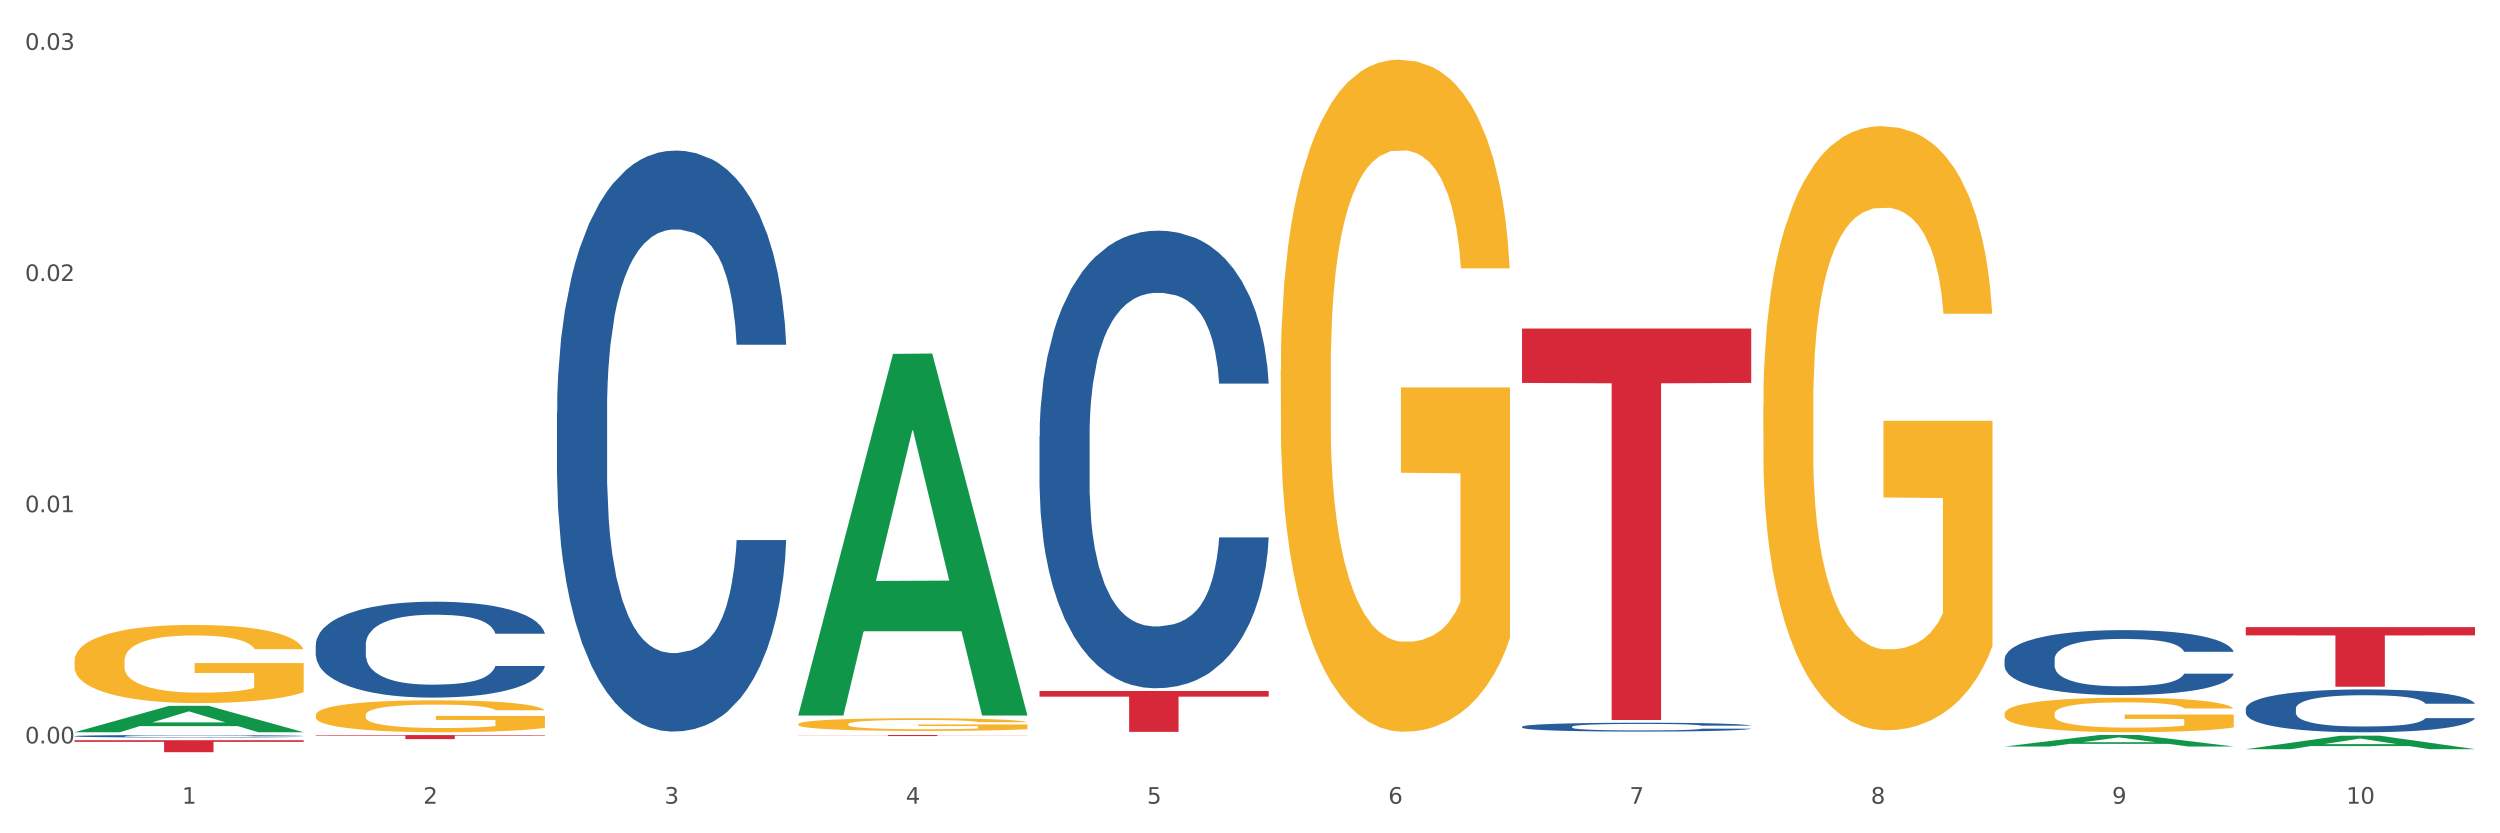 <?xml version="1.0" encoding="utf-8" standalone="no"?>
<!DOCTYPE svg PUBLIC "-//W3C//DTD SVG 1.1//EN"
  "http://www.w3.org/Graphics/SVG/1.1/DTD/svg11.dtd">
<svg xmlns:xlink="http://www.w3.org/1999/xlink" width="1080pt" height="360pt" viewBox="0 0 1080 360" xmlns="http://www.w3.org/2000/svg" version="1.1">
 <rect x="0" y="0" width="1080" height="360" fill="#333333" stroke="none"/>
 <defs>
  <style type="text/css">*{stroke-linejoin: round; stroke-linecap: butt}</style>
 </defs>
 <g id="figure_1">
  <g id="patch_1">
   <path d="M 0 360 
L 1080 360 
L 1080 0 
L 0 0 
z
" style="fill: #ffffff; stroke: #ffffff; stroke-linejoin: miter"/>
  </g>
  <g id="axes_1">
   <g id="matplotlib.axis_1">
    <g id="xtick_1">
     <g id="text_1">
      <!-- 1 -->
      <g style="fill: #4d4d4d" transform="translate(78.627 347.204) scale(0.096 -0.096)">
       <defs>
        <path id="DejaVuSans-31" d="M 794 531 
L 1825 531 
L 1825 4091 
L 703 3866 
L 703 4441 
L 1819 4666 
L 2450 4666 
L 2450 531 
L 3481 531 
L 3481 0 
L 794 0 
L 794 531 
z
" transform="scale(0.016)"/>
       </defs>
       <use xlink:href="#DejaVuSans-31"/>
      </g>
     </g>
    </g>
    <g id="xtick_2">
     <g id="text_2">
      <!-- 2 -->
      <g style="fill: #4d4d4d" transform="translate(182.851 347.204) scale(0.096 -0.096)">
       <defs>
        <path id="DejaVuSans-32" d="M 1228 531 
L 3431 531 
L 3431 0 
L 469 0 
L 469 531 
Q 828 903 1448 1529 
Q 2069 2156 2228 2338 
Q 2531 2678 2651 2914 
Q 2772 3150 2772 3378 
Q 2772 3750 2511 3984 
Q 2250 4219 1831 4219 
Q 1534 4219 1204 4116 
Q 875 4013 500 3803 
L 500 4441 
Q 881 4594 1212 4672 
Q 1544 4750 1819 4750 
Q 2544 4750 2975 4387 
Q 3406 4025 3406 3419 
Q 3406 3131 3298 2873 
Q 3191 2616 2906 2266 
Q 2828 2175 2409 1742 
Q 1991 1309 1228 531 
z
" transform="scale(0.016)"/>
       </defs>
       <use xlink:href="#DejaVuSans-32"/>
      </g>
     </g>
    </g>
    <g id="xtick_3">
     <g id="text_3">
      <!-- 3 -->
      <g style="fill: #4d4d4d" transform="translate(287.074 347.204) scale(0.096 -0.096)">
       <defs>
        <path id="DejaVuSans-33" d="M 2597 2516 
Q 3050 2419 3304 2112 
Q 3559 1806 3559 1356 
Q 3559 666 3084 287 
Q 2609 -91 1734 -91 
Q 1441 -91 1130 -33 
Q 819 25 488 141 
L 488 750 
Q 750 597 1062 519 
Q 1375 441 1716 441 
Q 2309 441 2620 675 
Q 2931 909 2931 1356 
Q 2931 1769 2642 2001 
Q 2353 2234 1838 2234 
L 1294 2234 
L 1294 2753 
L 1863 2753 
Q 2328 2753 2575 2939 
Q 2822 3125 2822 3475 
Q 2822 3834 2567 4026 
Q 2313 4219 1838 4219 
Q 1578 4219 1281 4162 
Q 984 4106 628 3988 
L 628 4550 
Q 988 4650 1302 4700 
Q 1616 4750 1894 4750 
Q 2613 4750 3031 4423 
Q 3450 4097 3450 3541 
Q 3450 3153 3228 2886 
Q 3006 2619 2597 2516 
z
" transform="scale(0.016)"/>
       </defs>
       <use xlink:href="#DejaVuSans-33"/>
      </g>
     </g>
    </g>
    <g id="xtick_4">
     <g id="text_4">
      <!-- 4 -->
      <g style="fill: #4d4d4d" transform="translate(391.298 347.204) scale(0.096 -0.096)">
       <defs>
        <path id="DejaVuSans-34" d="M 2419 4116 
L 825 1625 
L 2419 1625 
L 2419 4116 
z
M 2253 4666 
L 3047 4666 
L 3047 1625 
L 3713 1625 
L 3713 1100 
L 3047 1100 
L 3047 0 
L 2419 0 
L 2419 1100 
L 313 1100 
L 313 1709 
L 2253 4666 
z
" transform="scale(0.016)"/>
       </defs>
       <use xlink:href="#DejaVuSans-34"/>
      </g>
     </g>
    </g>
    <g id="xtick_5">
     <g id="text_5">
      <!-- 5 -->
      <g style="fill: #4d4d4d" transform="translate(495.522 347.204) scale(0.096 -0.096)">
       <defs>
        <path id="DejaVuSans-35" d="M 691 4666 
L 3169 4666 
L 3169 4134 
L 1269 4134 
L 1269 2991 
Q 1406 3038 1543 3061 
Q 1681 3084 1819 3084 
Q 2600 3084 3056 2656 
Q 3513 2228 3513 1497 
Q 3513 744 3044 326 
Q 2575 -91 1722 -91 
Q 1428 -91 1123 -41 
Q 819 9 494 109 
L 494 744 
Q 775 591 1075 516 
Q 1375 441 1709 441 
Q 2250 441 2565 725 
Q 2881 1009 2881 1497 
Q 2881 1984 2565 2268 
Q 2250 2553 1709 2553 
Q 1456 2553 1204 2497 
Q 953 2441 691 2322 
L 691 4666 
z
" transform="scale(0.016)"/>
       </defs>
       <use xlink:href="#DejaVuSans-35"/>
      </g>
     </g>
    </g>
    <g id="xtick_6">
     <g id="text_6">
      <!-- 6 -->
      <g style="fill: #4d4d4d" transform="translate(599.745 347.204) scale(0.096 -0.096)">
       <defs>
        <path id="DejaVuSans-36" d="M 2113 2584 
Q 1688 2584 1439 2293 
Q 1191 2003 1191 1497 
Q 1191 994 1439 701 
Q 1688 409 2113 409 
Q 2538 409 2786 701 
Q 3034 994 3034 1497 
Q 3034 2003 2786 2293 
Q 2538 2584 2113 2584 
z
M 3366 4563 
L 3366 3988 
Q 3128 4100 2886 4159 
Q 2644 4219 2406 4219 
Q 1781 4219 1451 3797 
Q 1122 3375 1075 2522 
Q 1259 2794 1537 2939 
Q 1816 3084 2150 3084 
Q 2853 3084 3261 2657 
Q 3669 2231 3669 1497 
Q 3669 778 3244 343 
Q 2819 -91 2113 -91 
Q 1303 -91 875 529 
Q 447 1150 447 2328 
Q 447 3434 972 4092 
Q 1497 4750 2381 4750 
Q 2619 4750 2861 4703 
Q 3103 4656 3366 4563 
z
" transform="scale(0.016)"/>
       </defs>
       <use xlink:href="#DejaVuSans-36"/>
      </g>
     </g>
    </g>
    <g id="xtick_7">
     <g id="text_7">
      <!-- 7 -->
      <g style="fill: #4d4d4d" transform="translate(703.969 347.204) scale(0.096 -0.096)">
       <defs>
        <path id="DejaVuSans-37" d="M 525 4666 
L 3525 4666 
L 3525 4397 
L 1831 0 
L 1172 0 
L 2766 4134 
L 525 4134 
L 525 4666 
z
" transform="scale(0.016)"/>
       </defs>
       <use xlink:href="#DejaVuSans-37"/>
      </g>
     </g>
    </g>
    <g id="xtick_8">
     <g id="text_8">
      <!-- 8 -->
      <g style="fill: #4d4d4d" transform="translate(808.193 347.204) scale(0.096 -0.096)">
       <defs>
        <path id="DejaVuSans-38" d="M 2034 2216 
Q 1584 2216 1326 1975 
Q 1069 1734 1069 1313 
Q 1069 891 1326 650 
Q 1584 409 2034 409 
Q 2484 409 2743 651 
Q 3003 894 3003 1313 
Q 3003 1734 2745 1975 
Q 2488 2216 2034 2216 
z
M 1403 2484 
Q 997 2584 770 2862 
Q 544 3141 544 3541 
Q 544 4100 942 4425 
Q 1341 4750 2034 4750 
Q 2731 4750 3128 4425 
Q 3525 4100 3525 3541 
Q 3525 3141 3298 2862 
Q 3072 2584 2669 2484 
Q 3125 2378 3379 2068 
Q 3634 1759 3634 1313 
Q 3634 634 3220 271 
Q 2806 -91 2034 -91 
Q 1263 -91 848 271 
Q 434 634 434 1313 
Q 434 1759 690 2068 
Q 947 2378 1403 2484 
z
M 1172 3481 
Q 1172 3119 1398 2916 
Q 1625 2713 2034 2713 
Q 2441 2713 2670 2916 
Q 2900 3119 2900 3481 
Q 2900 3844 2670 4047 
Q 2441 4250 2034 4250 
Q 1625 4250 1398 4047 
Q 1172 3844 1172 3481 
z
" transform="scale(0.016)"/>
       </defs>
       <use xlink:href="#DejaVuSans-38"/>
      </g>
     </g>
    </g>
    <g id="xtick_9">
     <g id="text_9">
      <!-- 9 -->
      <g style="fill: #4d4d4d" transform="translate(912.416 347.204) scale(0.096 -0.096)">
       <defs>
        <path id="DejaVuSans-39" d="M 703 97 
L 703 672 
Q 941 559 1184 500 
Q 1428 441 1663 441 
Q 2288 441 2617 861 
Q 2947 1281 2994 2138 
Q 2813 1869 2534 1725 
Q 2256 1581 1919 1581 
Q 1219 1581 811 2004 
Q 403 2428 403 3163 
Q 403 3881 828 4315 
Q 1253 4750 1959 4750 
Q 2769 4750 3195 4129 
Q 3622 3509 3622 2328 
Q 3622 1225 3098 567 
Q 2575 -91 1691 -91 
Q 1453 -91 1209 -44 
Q 966 3 703 97 
z
M 1959 2075 
Q 2384 2075 2632 2365 
Q 2881 2656 2881 3163 
Q 2881 3666 2632 3958 
Q 2384 4250 1959 4250 
Q 1534 4250 1286 3958 
Q 1038 3666 1038 3163 
Q 1038 2656 1286 2365 
Q 1534 2075 1959 2075 
z
" transform="scale(0.016)"/>
       </defs>
       <use xlink:href="#DejaVuSans-39"/>
      </g>
     </g>
    </g>
    <g id="xtick_10">
     <g id="text_10">
      <!-- 10 -->
      <g style="fill: #4d4d4d" transform="translate(1013.586 347.204) scale(0.096 -0.096)">
       <defs>
        <path id="DejaVuSans-30" d="M 2034 4250 
Q 1547 4250 1301 3770 
Q 1056 3291 1056 2328 
Q 1056 1369 1301 889 
Q 1547 409 2034 409 
Q 2525 409 2770 889 
Q 3016 1369 3016 2328 
Q 3016 3291 2770 3770 
Q 2525 4250 2034 4250 
z
M 2034 4750 
Q 2819 4750 3233 4129 
Q 3647 3509 3647 2328 
Q 3647 1150 3233 529 
Q 2819 -91 2034 -91 
Q 1250 -91 836 529 
Q 422 1150 422 2328 
Q 422 3509 836 4129 
Q 1250 4750 2034 4750 
z
" transform="scale(0.016)"/>
       </defs>
       <use xlink:href="#DejaVuSans-31"/>
       <use xlink:href="#DejaVuSans-30" transform="translate(63.623 0)"/>
      </g>
     </g>
    </g>
    <g id="xtick_11"/>
    <g id="xtick_12"/>
    <g id="xtick_13"/>
    <g id="xtick_14"/>
    <g id="xtick_15"/>
    <g id="xtick_16"/>
    <g id="xtick_17"/>
    <g id="xtick_18"/>
    <g id="xtick_19"/>
   </g>
   <g id="matplotlib.axis_2">
    <g id="ytick_1">
     <g id="text_11">
      <!-- 0.00 -->
      <g style="fill: #4d4d4d" transform="translate(10.8 321.157) scale(0.096 -0.096)">
       <defs>
        <path id="DejaVuSans-2e" d="M 684 794 
L 1344 794 
L 1344 0 
L 684 0 
L 684 794 
z
" transform="scale(0.016)"/>
       </defs>
       <use xlink:href="#DejaVuSans-30"/>
       <use xlink:href="#DejaVuSans-2e" transform="translate(63.623 0)"/>
       <use xlink:href="#DejaVuSans-30" transform="translate(95.41 0)"/>
       <use xlink:href="#DejaVuSans-30" transform="translate(159.033 0)"/>
      </g>
     </g>
    </g>
    <g id="ytick_2">
     <g id="text_12">
      <!-- 0.01 -->
      <g style="fill: #4d4d4d" transform="translate(10.8 221.281) scale(0.096 -0.096)">
       <use xlink:href="#DejaVuSans-30"/>
       <use xlink:href="#DejaVuSans-2e" transform="translate(63.623 0)"/>
       <use xlink:href="#DejaVuSans-30" transform="translate(95.41 0)"/>
       <use xlink:href="#DejaVuSans-31" transform="translate(159.033 0)"/>
      </g>
     </g>
    </g>
    <g id="ytick_3">
     <g id="text_13">
      <!-- 0.02 -->
      <g style="fill: #4d4d4d" transform="translate(10.8 121.405) scale(0.096 -0.096)">
       <use xlink:href="#DejaVuSans-30"/>
       <use xlink:href="#DejaVuSans-2e" transform="translate(63.623 0)"/>
       <use xlink:href="#DejaVuSans-30" transform="translate(95.41 0)"/>
       <use xlink:href="#DejaVuSans-32" transform="translate(159.033 0)"/>
      </g>
     </g>
    </g>
    <g id="ytick_4">
     <g id="text_14">
      <!-- 0.03 -->
      <g style="fill: #4d4d4d" transform="translate(10.8 21.529) scale(0.096 -0.096)">
       <use xlink:href="#DejaVuSans-30"/>
       <use xlink:href="#DejaVuSans-2e" transform="translate(63.623 0)"/>
       <use xlink:href="#DejaVuSans-30" transform="translate(95.41 0)"/>
       <use xlink:href="#DejaVuSans-33" transform="translate(159.033 0)"/>
      </g>
     </g>
    </g>
    <g id="ytick_5"/>
    <g id="ytick_6"/>
    <g id="ytick_7"/>
   </g>
   <g id="PolyCollection_1">
    <path d="M 32.175 316.321 
L 32.277 316.31 
L 73.107 304.923 
L 90.051 304.912 
L 131.187 316.343 
L 111.589 316.343 
L 102.709 313.681 
L 60.552 313.681 
L 60.246 313.724 
L 51.671 316.343 
L 32.175 316.343 
L 32.175 316.321 
L 65.86 312.092 
L 97.401 312.082 
L 81.783 307.349 
L 81.579 307.327 
L 81.375 307.359 
L 65.758 312.082 
L 65.86 312.092 
L 32.175 316.321 
z
" clip-path="url(#pdaf3b3d212)" style="fill: #109648"/>
    <path d="M 344.846 317.51 
L 443.858 317.51 
L 443.858 317.573 
L 404.91 317.574 
L 404.91 317.969 
L 383.559 317.969 
L 383.559 317.574 
L 344.846 317.573 
L 344.846 317.51 
L 344.846 317.51 
z
" clip-path="url(#pdaf3b3d212)" style="fill: #d62839"/>
    <path d="M 449.069 298.502 
L 548.082 298.502 
L 548.082 300.958 
L 509.134 300.974 
L 509.134 316.176 
L 487.783 316.176 
L 487.783 300.974 
L 449.069 300.958 
L 449.069 298.518 
L 449.069 298.502 
z
" clip-path="url(#pdaf3b3d212)" style="fill: #d62839"/>
    <path d="M 657.517 141.926 
L 756.529 141.926 
L 756.529 165.429 
L 717.581 165.588 
L 717.581 311.053 
L 696.23 311.053 
L 696.23 165.588 
L 657.517 165.429 
L 657.517 142.085 
L 657.517 141.926 
z
" clip-path="url(#pdaf3b3d212)" style="fill: #d62839"/>
    <path d="M 970.188 270.915 
L 1069.2 270.915 
L 1069.2 274.493 
L 1030.252 274.517 
L 1030.252 296.658 
L 1008.901 296.658 
L 1008.901 274.517 
L 970.188 274.493 
L 970.188 270.939 
L 970.188 270.915 
z
" clip-path="url(#pdaf3b3d212)" style="fill: #d62839"/>
    <path d="M 32.175 285.576 
L 32.292 285.545 
L 32.292 284.434 
L 32.526 283.478 
L 33.695 281.164 
L 35.448 279.252 
L 36.734 278.234 
L 38.02 277.401 
L 39.54 276.568 
L 41.41 275.704 
L 44.8 274.44 
L 46.904 273.792 
L 49.476 273.113 
L 54.152 272.126 
L 57.542 271.571 
L 61.049 271.108 
L 66.777 270.553 
L 70.517 270.306 
L 74.492 270.121 
L 79.285 269.997 
L 82.909 269.967 
L 90.858 270.059 
L 97.638 270.337 
L 100.911 270.553 
L 105.119 270.923 
L 107.34 271.17 
L 110.964 271.663 
L 114.705 272.311 
L 117.277 272.866 
L 121.134 273.915 
L 124.057 274.964 
L 126.745 276.26 
L 128.148 277.154 
L 129.2 277.987 
L 130.135 278.943 
L 131.071 280.455 
L 110.029 280.455 
L 109.211 279.375 
L 107.925 278.357 
L 106.054 277.37 
L 104.418 276.753 
L 101.612 275.982 
L 99.041 275.488 
L 96.352 275.118 
L 93.079 274.81 
L 90.507 274.655 
L 86.883 274.532 
L 79.752 274.563 
L 74.96 274.81 
L 71.686 275.118 
L 69.582 275.396 
L 67.712 275.704 
L 65.608 276.136 
L 63.153 276.784 
L 61.399 277.37 
L 59.646 278.11 
L 58.243 278.851 
L 56.957 279.715 
L 55.905 280.64 
L 55.087 281.596 
L 54.386 282.769 
L 53.801 284.712 
L 53.801 288.938 
L 54.035 289.895 
L 54.619 291.159 
L 55.321 292.116 
L 56.49 293.257 
L 57.542 294.028 
L 59.529 295.139 
L 61.75 296.064 
L 63.504 296.65 
L 65.257 297.144 
L 68.296 297.823 
L 71.686 298.378 
L 74.609 298.717 
L 78.583 299.026 
L 81.272 299.149 
L 83.61 299.211 
L 89.338 299.211 
L 93.429 299.118 
L 97.988 298.902 
L 101.495 298.625 
L 104.418 298.285 
L 107.691 297.73 
L 109.795 297.206 
L 109.795 290.758 
L 84.078 290.727 
L 84.078 286.44 
L 131.187 286.44 
L 131.187 299.026 
L 129.2 299.674 
L 126.979 300.26 
L 124.641 300.784 
L 121.134 301.432 
L 116.926 302.049 
L 113.185 302.481 
L 109.211 302.851 
L 104.535 303.19 
L 98.456 303.499 
L 94.715 303.622 
L 90.039 303.715 
L 84.545 303.745 
L 79.752 303.684 
L 75.076 303.53 
L 70.167 303.252 
L 65.374 302.851 
L 61.75 302.45 
L 58.126 301.956 
L 54.269 301.308 
L 51.229 300.692 
L 48.891 300.136 
L 46.32 299.427 
L 43.514 298.501 
L 41.41 297.668 
L 39.54 296.805 
L 37.552 295.694 
L 36.15 294.738 
L 34.747 293.535 
L 33.928 292.64 
L 32.993 291.252 
L 32.292 289.308 
L 32.175 285.576 
z
" clip-path="url(#pdaf3b3d212)" style="fill: #f7b32b"/>
    <path d="M 32.175 318.003 
L 32.292 318.002 
L 32.292 317.974 
L 32.643 317.936 
L 33.931 317.866 
L 35.569 317.813 
L 38.378 317.75 
L 39.899 317.724 
L 41.889 317.695 
L 45.985 317.648 
L 50.667 317.608 
L 53.944 317.586 
L 56.401 317.572 
L 61.902 317.547 
L 65.062 317.536 
L 68.339 317.527 
L 71.148 317.521 
L 75.829 317.514 
L 79.575 317.511 
L 83.905 317.51 
L 87.533 317.511 
L 92.331 317.515 
L 99.354 317.527 
L 102.045 317.534 
L 105.674 317.546 
L 109.419 317.562 
L 112.462 317.578 
L 115.973 317.601 
L 119.601 317.631 
L 123.112 317.669 
L 125.57 317.704 
L 127.559 317.741 
L 129.315 317.786 
L 130.602 317.836 
L 131.187 317.877 
L 109.77 317.877 
L 109.185 317.84 
L 108.014 317.8 
L 106.844 317.772 
L 105.557 317.75 
L 103.567 317.725 
L 101.811 317.709 
L 98.886 317.69 
L 96.194 317.678 
L 93.97 317.671 
L 91.278 317.665 
L 85.543 317.659 
L 81.447 317.659 
L 78.872 317.661 
L 75.712 317.666 
L 73.021 317.673 
L 69.861 317.685 
L 67.403 317.698 
L 64.945 317.715 
L 63.541 317.727 
L 61.434 317.749 
L 60.03 317.767 
L 58.157 317.799 
L 57.104 317.821 
L 55.231 317.878 
L 54.412 317.92 
L 54.061 317.949 
L 53.827 317.981 
L 53.827 318.138 
L 54.529 318.208 
L 55.114 318.238 
L 56.05 318.272 
L 57.806 318.316 
L 60.381 318.359 
L 63.072 318.391 
L 65.296 318.41 
L 67.403 318.424 
L 69.509 318.435 
L 72.084 318.445 
L 74.191 318.451 
L 77.351 318.457 
L 81.096 318.46 
L 84.022 318.46 
L 89.991 318.455 
L 92.683 318.45 
L 95.257 318.443 
L 98.066 318.432 
L 100.29 318.42 
L 101.577 318.411 
L 103.684 318.392 
L 105.322 318.372 
L 106.727 318.348 
L 107.663 318.328 
L 108.717 318.298 
L 109.536 318.264 
L 109.77 318.246 
L 131.187 318.246 
L 130.719 318.282 
L 129.9 318.317 
L 128.262 318.364 
L 126.974 318.392 
L 124.985 318.425 
L 122.878 318.453 
L 119.952 318.484 
L 117.26 318.507 
L 114.451 318.527 
L 111.408 318.545 
L 105.908 318.57 
L 103.918 318.577 
L 99.705 318.589 
L 96.428 318.596 
L 91.629 318.603 
L 86.714 318.607 
L 81.564 318.608 
L 77 318.606 
L 71.967 318.6 
L 68.807 318.594 
L 65.296 318.585 
L 61.2 318.571 
L 57.338 318.554 
L 53.71 318.534 
L 50.316 318.511 
L 47.156 318.485 
L 43.059 318.442 
L 40.016 318.4 
L 37.793 318.36 
L 36.271 318.327 
L 34.75 318.285 
L 33.931 318.256 
L 32.643 318.186 
L 32.175 318.121 
L 32.175 318.003 
z
" clip-path="url(#pdaf3b3d212)" style="fill: #255c99"/>
    <path d="M 136.399 278.545 
L 136.516 278.507 
L 136.516 277.448 
L 136.867 276.009 
L 138.154 273.36 
L 139.793 271.354 
L 142.602 269.007 
L 144.123 268.023 
L 146.113 266.926 
L 150.209 265.147 
L 154.89 263.633 
L 158.167 262.8 
L 160.625 262.27 
L 166.126 261.324 
L 169.286 260.908 
L 172.563 260.567 
L 175.372 260.34 
L 180.053 260.075 
L 183.798 259.961 
L 188.129 259.924 
L 191.757 259.961 
L 196.555 260.113 
L 203.577 260.567 
L 206.269 260.832 
L 209.897 261.286 
L 213.642 261.892 
L 216.685 262.497 
L 220.196 263.368 
L 223.824 264.503 
L 227.336 265.942 
L 229.793 267.266 
L 231.783 268.667 
L 233.538 270.37 
L 234.826 272.225 
L 235.411 273.776 
L 213.993 273.776 
L 213.408 272.376 
L 212.238 270.862 
L 211.068 269.84 
L 209.78 269.007 
L 207.791 268.061 
L 206.035 267.456 
L 203.109 266.736 
L 200.417 266.282 
L 198.194 266.017 
L 195.502 265.79 
L 189.767 265.563 
L 185.671 265.563 
L 183.096 265.639 
L 179.936 265.828 
L 177.244 266.093 
L 174.084 266.547 
L 171.626 267.039 
L 169.169 267.683 
L 167.764 268.137 
L 165.658 268.97 
L 164.253 269.651 
L 162.381 270.824 
L 161.327 271.657 
L 159.455 273.814 
L 158.635 275.404 
L 158.284 276.501 
L 158.05 277.713 
L 158.05 283.617 
L 158.752 286.267 
L 159.338 287.402 
L 160.274 288.689 
L 162.029 290.354 
L 164.604 291.982 
L 167.296 293.155 
L 169.52 293.874 
L 171.626 294.404 
L 173.733 294.82 
L 176.308 295.199 
L 178.415 295.426 
L 181.575 295.653 
L 185.32 295.767 
L 188.246 295.767 
L 194.214 295.577 
L 196.906 295.388 
L 199.481 295.123 
L 202.29 294.707 
L 204.514 294.253 
L 205.801 293.912 
L 207.908 293.193 
L 209.546 292.436 
L 210.951 291.565 
L 211.887 290.808 
L 212.94 289.673 
L 213.759 288.386 
L 213.993 287.705 
L 235.411 287.705 
L 234.943 289.067 
L 234.124 290.392 
L 232.485 292.171 
L 231.198 293.193 
L 229.208 294.442 
L 227.102 295.502 
L 224.176 296.675 
L 221.484 297.546 
L 218.675 298.303 
L 215.632 298.984 
L 210.131 299.93 
L 208.142 300.195 
L 203.928 300.649 
L 200.651 300.914 
L 195.853 301.179 
L 190.937 301.331 
L 185.788 301.368 
L 181.223 301.293 
L 176.191 301.066 
L 173.031 300.838 
L 169.52 300.498 
L 165.424 299.968 
L 161.561 299.324 
L 157.933 298.568 
L 154.539 297.697 
L 151.379 296.713 
L 147.283 295.085 
L 144.24 293.496 
L 142.016 292.02 
L 140.495 290.771 
L 138.973 289.181 
L 138.154 288.083 
L 136.867 285.434 
L 136.399 282.974 
L 136.399 278.545 
z
" clip-path="url(#pdaf3b3d212)" style="fill: #255c99"/>
    <path d="M 865.964 308.311 
L 866.081 308.298 
L 866.081 307.808 
L 866.315 307.386 
L 867.484 306.366 
L 869.237 305.523 
L 870.523 305.074 
L 871.809 304.707 
L 873.329 304.34 
L 875.199 303.959 
L 878.589 303.401 
L 880.693 303.116 
L 883.265 302.817 
L 887.941 302.381 
L 891.331 302.137 
L 894.838 301.933 
L 900.566 301.688 
L 904.306 301.579 
L 908.281 301.497 
L 913.074 301.443 
L 916.698 301.429 
L 924.647 301.47 
L 931.427 301.592 
L 934.7 301.688 
L 938.908 301.851 
L 941.129 301.96 
L 944.753 302.177 
L 948.494 302.463 
L 951.066 302.708 
L 954.923 303.17 
L 957.846 303.633 
L 960.534 304.204 
L 961.937 304.598 
L 962.989 304.966 
L 963.924 305.387 
L 964.859 306.054 
L 943.818 306.054 
L 943 305.578 
L 941.714 305.129 
L 939.843 304.693 
L 938.207 304.421 
L 935.401 304.081 
L 932.829 303.864 
L 930.141 303.701 
L 926.868 303.565 
L 924.296 303.497 
L 920.672 303.442 
L 913.541 303.456 
L 908.749 303.565 
L 905.475 303.701 
L 903.371 303.823 
L 901.501 303.959 
L 899.397 304.149 
L 896.942 304.435 
L 895.188 304.693 
L 893.435 305.02 
L 892.032 305.346 
L 890.746 305.727 
L 889.694 306.135 
L 888.876 306.557 
L 888.175 307.074 
L 887.59 307.93 
L 887.59 309.794 
L 887.824 310.215 
L 888.408 310.773 
L 889.11 311.195 
L 890.279 311.698 
L 891.331 312.038 
L 893.318 312.528 
L 895.539 312.936 
L 897.293 313.194 
L 899.046 313.412 
L 902.085 313.711 
L 905.475 313.956 
L 908.398 314.105 
L 912.372 314.241 
L 915.061 314.296 
L 917.399 314.323 
L 923.127 314.323 
L 927.218 314.282 
L 931.777 314.187 
L 935.284 314.064 
L 938.207 313.915 
L 941.48 313.67 
L 943.584 313.439 
L 943.584 310.596 
L 917.867 310.583 
L 917.867 308.692 
L 964.976 308.692 
L 964.976 314.241 
L 962.989 314.527 
L 960.768 314.785 
L 958.43 315.017 
L 954.923 315.302 
L 950.715 315.574 
L 946.974 315.765 
L 943 315.928 
L 938.324 316.077 
L 932.245 316.213 
L 928.504 316.268 
L 923.828 316.309 
L 918.334 316.322 
L 913.541 316.295 
L 908.865 316.227 
L 903.956 316.105 
L 899.163 315.928 
L 895.539 315.751 
L 891.915 315.533 
L 888.058 315.248 
L 885.018 314.976 
L 882.68 314.731 
L 880.109 314.418 
L 877.303 314.01 
L 875.199 313.643 
L 873.329 313.262 
L 871.341 312.772 
L 869.938 312.351 
L 868.536 311.82 
L 867.717 311.426 
L 866.782 310.814 
L 866.081 309.957 
L 865.964 308.311 
z
" clip-path="url(#pdaf3b3d212)" style="fill: #f7b32b"/>
    <path d="M 761.74 175.102 
L 761.857 174.863 
L 761.857 166.282 
L 762.091 158.892 
L 763.26 141.015 
L 765.013 126.235 
L 766.299 118.369 
L 767.585 111.933 
L 769.105 105.497 
L 770.975 98.822 
L 774.365 89.049 
L 776.469 84.043 
L 779.041 78.799 
L 783.717 71.171 
L 787.107 66.88 
L 790.614 63.305 
L 796.342 59.014 
L 800.083 57.107 
L 804.057 55.677 
L 808.85 54.723 
L 812.474 54.485 
L 820.423 55.2 
L 827.203 57.346 
L 830.476 59.014 
L 834.685 61.875 
L 836.906 63.782 
L 840.529 67.596 
L 844.27 72.601 
L 846.842 76.892 
L 850.7 84.997 
L 853.622 93.102 
L 856.311 103.113 
L 857.713 110.026 
L 858.766 116.462 
L 859.701 123.852 
L 860.636 135.532 
L 839.594 135.532 
L 838.776 127.189 
L 837.49 119.323 
L 835.62 111.695 
L 833.983 106.927 
L 831.178 100.968 
L 828.606 97.154 
L 825.917 94.293 
L 822.644 91.91 
L 820.072 90.718 
L 816.448 89.764 
L 809.318 90.003 
L 804.525 91.91 
L 801.252 94.293 
L 799.148 96.439 
L 797.277 98.822 
L 795.173 102.16 
L 792.718 107.166 
L 790.965 111.695 
L 789.211 117.416 
L 787.809 123.137 
L 786.523 129.811 
L 785.471 136.962 
L 784.652 144.352 
L 783.951 153.41 
L 783.366 168.427 
L 783.366 201.085 
L 783.6 208.474 
L 784.185 218.247 
L 784.886 225.637 
L 786.055 234.457 
L 787.107 240.416 
L 789.094 248.998 
L 791.315 256.149 
L 793.069 260.678 
L 794.822 264.492 
L 797.862 269.736 
L 801.252 274.027 
L 804.174 276.649 
L 808.149 279.033 
L 810.837 279.986 
L 813.175 280.463 
L 818.903 280.463 
L 822.995 279.748 
L 827.554 278.079 
L 831.061 275.934 
L 833.983 273.312 
L 837.256 269.021 
L 839.36 264.969 
L 839.36 215.149 
L 813.643 214.91 
L 813.643 181.776 
L 860.753 181.776 
L 860.753 279.033 
L 858.766 284.038 
L 856.544 288.567 
L 854.206 292.62 
L 850.7 297.626 
L 846.491 302.393 
L 842.751 305.73 
L 838.776 308.591 
L 834.1 311.213 
L 828.021 313.597 
L 824.281 314.55 
L 819.605 315.265 
L 814.111 315.504 
L 809.318 315.027 
L 804.642 313.835 
L 799.732 311.69 
L 794.939 308.591 
L 791.315 305.492 
L 787.692 301.678 
L 783.834 296.672 
L 780.795 291.905 
L 778.457 287.614 
L 775.885 282.131 
L 773.079 274.98 
L 770.975 268.544 
L 769.105 261.87 
L 767.118 253.288 
L 765.715 245.899 
L 764.312 236.602 
L 763.494 229.689 
L 762.559 218.963 
L 761.857 203.945 
L 761.74 175.102 
z
" clip-path="url(#pdaf3b3d212)" style="fill: #f7b32b"/>
    <path d="M 553.293 159.944 
L 553.41 159.679 
L 553.41 150.132 
L 553.644 141.911 
L 554.813 122.022 
L 556.566 105.581 
L 557.852 96.829 
L 559.138 89.669 
L 560.658 82.509 
L 562.528 75.084 
L 565.918 64.212 
L 568.022 58.643 
L 570.594 52.809 
L 575.27 44.323 
L 578.66 39.549 
L 582.167 35.571 
L 587.895 30.798 
L 591.636 28.677 
L 595.61 27.085 
L 600.403 26.025 
L 604.027 25.759 
L 611.976 26.555 
L 618.756 28.942 
L 622.029 30.798 
L 626.237 33.98 
L 628.458 36.102 
L 632.082 40.345 
L 635.823 45.914 
L 638.395 50.687 
L 642.252 59.703 
L 645.175 68.72 
L 647.863 79.858 
L 649.266 87.548 
L 650.318 94.708 
L 651.253 102.929 
L 652.189 115.923 
L 631.147 115.923 
L 630.329 106.641 
L 629.043 97.89 
L 627.173 89.404 
L 625.536 84.101 
L 622.73 77.471 
L 620.159 73.228 
L 617.47 70.046 
L 614.197 67.394 
L 611.625 66.068 
L 608.001 65.007 
L 600.87 65.272 
L 596.078 67.394 
L 592.805 70.046 
L 590.7 72.432 
L 588.83 75.084 
L 586.726 78.797 
L 584.271 84.366 
L 582.518 89.404 
L 580.764 95.769 
L 579.361 102.133 
L 578.075 109.558 
L 577.023 117.514 
L 576.205 125.735 
L 575.504 135.812 
L 574.919 152.519 
L 574.919 188.849 
L 575.153 197.07 
L 575.737 207.943 
L 576.439 216.163 
L 577.608 225.975 
L 578.66 232.605 
L 580.647 242.152 
L 582.868 250.107 
L 584.622 255.146 
L 586.375 259.389 
L 589.415 265.223 
L 592.805 269.996 
L 595.727 272.913 
L 599.702 275.565 
L 602.39 276.626 
L 604.728 277.156 
L 610.456 277.156 
L 614.548 276.361 
L 619.107 274.504 
L 622.613 272.118 
L 625.536 269.201 
L 628.809 264.427 
L 630.913 259.919 
L 630.913 204.495 
L 605.196 204.23 
L 605.196 167.369 
L 652.306 167.369 
L 652.306 275.565 
L 650.318 281.134 
L 648.097 286.173 
L 645.759 290.681 
L 642.252 296.25 
L 638.044 301.554 
L 634.303 305.266 
L 630.329 308.448 
L 625.653 311.365 
L 619.574 314.017 
L 615.833 315.078 
L 611.158 315.874 
L 605.663 316.139 
L 600.87 315.608 
L 596.195 314.282 
L 591.285 311.896 
L 586.492 308.448 
L 582.868 305.001 
L 579.244 300.758 
L 575.387 295.189 
L 572.347 289.885 
L 570.009 285.112 
L 567.438 279.013 
L 564.632 271.057 
L 562.528 263.897 
L 560.658 256.472 
L 558.67 246.925 
L 557.268 238.704 
L 555.865 228.362 
L 555.047 220.672 
L 554.111 208.738 
L 553.41 192.031 
L 553.293 159.944 
z
" clip-path="url(#pdaf3b3d212)" style="fill: #f7b32b"/>
    <path d="M 136.399 317.549 
L 235.411 317.549 
L 235.411 317.793 
L 196.463 317.795 
L 196.463 319.304 
L 175.112 319.304 
L 175.112 317.795 
L 136.399 317.793 
L 136.399 317.551 
L 136.399 317.549 
z
" clip-path="url(#pdaf3b3d212)" style="fill: #d62839"/>
    <path d="M 136.399 308.916 
L 136.516 308.903 
L 136.516 308.449 
L 136.749 308.058 
L 137.918 307.113 
L 139.672 306.331 
L 140.958 305.915 
L 142.244 305.574 
L 143.763 305.234 
L 145.634 304.881 
L 149.024 304.364 
L 151.128 304.099 
L 153.699 303.822 
L 158.375 303.418 
L 161.765 303.191 
L 165.272 303.002 
L 171 302.775 
L 174.741 302.674 
L 178.716 302.598 
L 183.508 302.548 
L 187.132 302.535 
L 195.081 302.573 
L 201.861 302.687 
L 205.135 302.775 
L 209.343 302.926 
L 211.564 303.027 
L 215.188 303.229 
L 218.928 303.494 
L 221.5 303.721 
L 225.358 304.149 
L 228.28 304.578 
L 230.969 305.108 
L 232.372 305.473 
L 233.424 305.814 
L 234.359 306.205 
L 235.294 306.823 
L 214.253 306.823 
L 213.434 306.381 
L 212.148 305.965 
L 210.278 305.562 
L 208.641 305.309 
L 205.836 304.994 
L 203.264 304.792 
L 200.576 304.641 
L 197.302 304.515 
L 194.731 304.452 
L 191.107 304.402 
L 183.976 304.414 
L 179.183 304.515 
L 175.91 304.641 
L 173.806 304.755 
L 171.936 304.881 
L 169.831 305.057 
L 167.377 305.322 
L 165.623 305.562 
L 163.87 305.864 
L 162.467 306.167 
L 161.181 306.52 
L 160.129 306.898 
L 159.311 307.289 
L 158.609 307.768 
L 158.025 308.563 
L 158.025 310.29 
L 158.259 310.681 
L 158.843 311.198 
L 159.544 311.589 
L 160.713 312.055 
L 161.765 312.371 
L 163.753 312.825 
L 165.974 313.203 
L 167.727 313.442 
L 169.481 313.644 
L 172.52 313.922 
L 175.91 314.149 
L 178.833 314.287 
L 182.807 314.413 
L 185.496 314.464 
L 187.834 314.489 
L 193.562 314.489 
L 197.653 314.451 
L 202.212 314.363 
L 205.719 314.249 
L 208.641 314.111 
L 211.915 313.884 
L 214.019 313.669 
L 214.019 311.034 
L 188.301 311.021 
L 188.301 309.269 
L 235.411 309.269 
L 235.411 314.413 
L 233.424 314.678 
L 231.203 314.918 
L 228.865 315.132 
L 225.358 315.397 
L 221.15 315.649 
L 217.409 315.826 
L 213.434 315.977 
L 208.758 316.116 
L 202.68 316.242 
L 198.939 316.292 
L 194.263 316.33 
L 188.769 316.343 
L 183.976 316.317 
L 179.3 316.254 
L 174.39 316.141 
L 169.598 315.977 
L 165.974 315.813 
L 162.35 315.611 
L 158.492 315.346 
L 155.453 315.094 
L 153.115 314.867 
L 150.543 314.577 
L 147.738 314.199 
L 145.634 313.859 
L 143.763 313.505 
L 141.776 313.052 
L 140.373 312.661 
L 138.97 312.169 
L 138.152 311.803 
L 137.217 311.236 
L 136.516 310.441 
L 136.399 308.916 
z
" clip-path="url(#pdaf3b3d212)" style="fill: #f7b32b"/>
    <path d="M 240.622 177.822 
L 240.739 177.593 
L 240.739 171.175 
L 241.09 162.464 
L 242.378 146.418 
L 244.016 134.268 
L 246.825 120.056 
L 248.347 114.096 
L 250.336 107.448 
L 254.432 96.674 
L 259.114 87.505 
L 262.391 82.462 
L 264.849 79.253 
L 270.349 73.522 
L 273.509 71 
L 276.786 68.937 
L 279.595 67.562 
L 284.277 65.957 
L 288.022 65.27 
L 292.352 65.04 
L 295.98 65.27 
L 300.779 66.186 
L 307.801 68.937 
L 310.493 70.542 
L 314.121 73.293 
L 317.866 76.96 
L 320.909 80.628 
L 324.42 85.9 
L 328.048 92.777 
L 331.559 101.488 
L 334.017 109.511 
L 336.007 117.993 
L 337.762 128.308 
L 339.049 139.541 
L 339.635 148.939 
L 318.217 148.939 
L 317.632 140.458 
L 316.462 131.288 
L 315.291 125.099 
L 314.004 120.056 
L 312.014 114.325 
L 310.259 110.657 
L 307.333 106.302 
L 304.641 103.551 
L 302.417 101.947 
L 299.725 100.571 
L 293.991 99.196 
L 289.894 99.196 
L 287.32 99.654 
L 284.16 100.8 
L 281.468 102.405 
L 278.308 105.156 
L 275.85 108.136 
L 273.392 112.033 
L 271.988 114.784 
L 269.881 119.827 
L 268.477 123.953 
L 266.604 131.059 
L 265.551 136.102 
L 263.678 149.168 
L 262.859 158.796 
L 262.508 165.444 
L 262.274 172.779 
L 262.274 208.54 
L 262.976 224.586 
L 263.561 231.463 
L 264.498 239.257 
L 266.253 249.343 
L 268.828 259.2 
L 271.52 266.306 
L 273.743 270.661 
L 275.85 273.871 
L 277.957 276.392 
L 280.532 278.685 
L 282.638 280.06 
L 285.798 281.435 
L 289.543 282.123 
L 292.469 282.123 
L 298.438 280.977 
L 301.13 279.831 
L 303.705 278.226 
L 306.513 275.705 
L 308.737 272.954 
L 310.025 270.891 
L 312.131 266.535 
L 313.77 261.951 
L 315.174 256.678 
L 316.11 252.094 
L 317.164 245.217 
L 317.983 237.423 
L 318.217 233.297 
L 339.635 233.297 
L 339.167 241.549 
L 338.347 249.572 
L 336.709 260.346 
L 335.421 266.535 
L 333.432 274.1 
L 331.325 280.518 
L 328.399 287.625 
L 325.707 292.897 
L 322.899 297.482 
L 319.856 301.608 
L 314.355 307.339 
L 312.365 308.943 
L 308.152 311.694 
L 304.875 313.299 
L 300.077 314.903 
L 295.161 315.82 
L 290.011 316.049 
L 285.447 315.591 
L 280.414 314.216 
L 277.254 312.84 
L 273.743 310.777 
L 269.647 307.568 
L 265.785 303.671 
L 262.157 299.086 
L 258.763 293.814 
L 255.603 287.854 
L 251.507 277.997 
L 248.464 268.369 
L 246.24 259.429 
L 244.718 251.864 
L 243.197 242.237 
L 242.378 235.589 
L 241.09 219.543 
L 240.622 204.643 
L 240.622 177.822 
z
" clip-path="url(#pdaf3b3d212)" style="fill: #255c99"/>
    <path d="M 344.846 312.819 
L 344.963 312.814 
L 344.963 312.634 
L 345.197 312.478 
L 346.366 312.103 
L 348.119 311.792 
L 349.405 311.627 
L 350.691 311.492 
L 352.21 311.357 
L 354.081 311.217 
L 357.471 311.011 
L 359.575 310.906 
L 362.147 310.796 
L 366.823 310.636 
L 370.213 310.546 
L 373.72 310.471 
L 379.448 310.38 
L 383.188 310.34 
L 387.163 310.31 
L 391.956 310.29 
L 395.579 310.285 
L 403.529 310.3 
L 410.309 310.345 
L 413.582 310.38 
L 417.79 310.441 
L 420.011 310.481 
L 423.635 310.561 
L 427.376 310.666 
L 429.947 310.756 
L 433.805 310.926 
L 436.728 311.096 
L 439.416 311.307 
L 440.819 311.452 
L 441.871 311.587 
L 442.806 311.742 
L 443.741 311.988 
L 422.7 311.988 
L 421.882 311.812 
L 420.596 311.647 
L 418.725 311.487 
L 417.089 311.387 
L 414.283 311.262 
L 411.711 311.182 
L 409.023 311.121 
L 405.75 311.071 
L 403.178 311.046 
L 399.554 311.026 
L 392.423 311.031 
L 387.63 311.071 
L 384.357 311.121 
L 382.253 311.167 
L 380.383 311.217 
L 378.279 311.287 
L 375.824 311.392 
L 374.07 311.487 
L 372.317 311.607 
L 370.914 311.727 
L 369.628 311.867 
L 368.576 312.018 
L 367.758 312.173 
L 367.056 312.363 
L 366.472 312.679 
L 366.472 313.364 
L 366.706 313.52 
L 367.29 313.725 
L 367.992 313.88 
L 369.161 314.065 
L 370.213 314.191 
L 372.2 314.371 
L 374.421 314.521 
L 376.174 314.616 
L 377.928 314.696 
L 380.967 314.806 
L 384.357 314.897 
L 387.28 314.952 
L 391.254 315.002 
L 393.943 315.022 
L 396.281 315.032 
L 402.009 315.032 
L 406.1 315.017 
L 410.659 314.982 
L 414.166 314.937 
L 417.089 314.882 
L 420.362 314.791 
L 422.466 314.706 
L 422.466 313.66 
L 396.748 313.655 
L 396.748 312.959 
L 443.858 312.959 
L 443.858 315.002 
L 441.871 315.107 
L 439.65 315.202 
L 437.312 315.287 
L 433.805 315.392 
L 429.597 315.492 
L 425.856 315.562 
L 421.882 315.623 
L 417.206 315.678 
L 411.127 315.728 
L 407.386 315.748 
L 402.71 315.763 
L 397.216 315.768 
L 392.423 315.758 
L 387.747 315.733 
L 382.838 315.688 
L 378.045 315.623 
L 374.421 315.557 
L 370.797 315.477 
L 366.94 315.372 
L 363.9 315.272 
L 361.562 315.182 
L 358.99 315.067 
L 356.185 314.917 
L 354.081 314.781 
L 352.21 314.641 
L 350.223 314.461 
L 348.82 314.306 
L 347.418 314.111 
L 346.599 313.965 
L 345.664 313.74 
L 344.963 313.425 
L 344.846 312.819 
z
" clip-path="url(#pdaf3b3d212)" style="fill: #f7b32b"/>
    <path d="M 657.517 313.94 
L 657.634 313.936 
L 657.634 313.839 
L 657.985 313.706 
L 659.272 313.461 
L 660.911 313.276 
L 663.72 313.059 
L 665.241 312.968 
L 667.231 312.867 
L 671.327 312.702 
L 676.008 312.562 
L 679.285 312.485 
L 681.743 312.436 
L 687.244 312.349 
L 690.404 312.311 
L 693.681 312.279 
L 696.49 312.258 
L 701.171 312.234 
L 704.916 312.223 
L 709.247 312.22 
L 712.875 312.223 
L 717.673 312.237 
L 724.695 312.279 
L 727.387 312.304 
L 731.015 312.346 
L 734.76 312.401 
L 737.803 312.457 
L 741.314 312.538 
L 744.943 312.643 
L 748.454 312.776 
L 750.911 312.898 
L 752.901 313.027 
L 754.657 313.185 
L 755.944 313.356 
L 756.529 313.499 
L 735.112 313.499 
L 734.526 313.37 
L 733.356 313.23 
L 732.186 313.136 
L 730.898 313.059 
L 728.909 312.971 
L 727.153 312.915 
L 724.227 312.849 
L 721.535 312.807 
L 719.312 312.783 
L 716.62 312.762 
L 710.885 312.741 
L 706.789 312.741 
L 704.214 312.748 
L 701.054 312.765 
L 698.362 312.79 
L 695.202 312.832 
L 692.745 312.877 
L 690.287 312.936 
L 688.882 312.978 
L 686.776 313.055 
L 685.371 313.118 
L 683.499 313.227 
L 682.445 313.304 
L 680.573 313.503 
L 679.754 313.65 
L 679.402 313.751 
L 679.168 313.863 
L 679.168 314.408 
L 679.871 314.653 
L 680.456 314.758 
L 681.392 314.877 
L 683.148 315.031 
L 685.722 315.181 
L 688.414 315.29 
L 690.638 315.356 
L 692.745 315.405 
L 694.851 315.443 
L 697.426 315.478 
L 699.533 315.499 
L 702.693 315.52 
L 706.438 315.531 
L 709.364 315.531 
L 715.332 315.513 
L 718.024 315.496 
L 720.599 315.471 
L 723.408 315.433 
L 725.632 315.391 
L 726.919 315.36 
L 729.026 315.293 
L 730.664 315.223 
L 732.069 315.143 
L 733.005 315.073 
L 734.058 314.968 
L 734.877 314.849 
L 735.112 314.786 
L 756.529 314.786 
L 756.061 314.912 
L 755.242 315.034 
L 753.603 315.199 
L 752.316 315.293 
L 750.326 315.408 
L 748.22 315.506 
L 745.294 315.615 
L 742.602 315.695 
L 739.793 315.765 
L 736.75 315.828 
L 731.249 315.915 
L 729.26 315.94 
L 725.046 315.982 
L 721.769 316.006 
L 716.971 316.031 
L 712.055 316.045 
L 706.906 316.048 
L 702.341 316.041 
L 697.309 316.02 
L 694.149 315.999 
L 690.638 315.968 
L 686.542 315.919 
L 682.679 315.859 
L 679.051 315.79 
L 675.657 315.709 
L 672.497 315.618 
L 668.401 315.468 
L 665.358 315.321 
L 663.134 315.185 
L 661.613 315.069 
L 660.091 314.922 
L 659.272 314.821 
L 657.985 314.576 
L 657.517 314.349 
L 657.517 313.94 
z
" clip-path="url(#pdaf3b3d212)" style="fill: #255c99"/>
    <path d="M 344.846 308.825 
L 344.948 308.678 
L 385.778 152.87 
L 402.722 152.724 
L 443.858 309.118 
L 424.26 309.118 
L 415.379 272.7 
L 373.223 272.7 
L 372.916 273.287 
L 364.342 309.118 
L 344.846 309.118 
L 344.846 308.825 
L 378.53 250.966 
L 410.072 250.819 
L 394.454 186.058 
L 394.25 185.765 
L 394.046 186.205 
L 378.428 250.819 
L 378.53 250.966 
L 344.846 308.825 
z
" clip-path="url(#pdaf3b3d212)" style="fill: #109648"/>
    <path d="M 865.964 322.489 
L 866.066 322.485 
L 906.896 317.514 
L 923.84 317.51 
L 964.976 322.499 
L 945.378 322.499 
L 936.498 321.337 
L 894.341 321.337 
L 894.034 321.356 
L 885.46 322.499 
L 865.964 322.499 
L 865.964 322.489 
L 899.649 320.644 
L 931.19 320.639 
L 915.572 318.573 
L 915.368 318.564 
L 915.164 318.578 
L 899.547 320.639 
L 899.649 320.644 
L 865.964 322.489 
z
" clip-path="url(#pdaf3b3d212)" style="fill: #109648"/>
    <path d="M 970.188 323.636 
L 970.29 323.63 
L 1011.12 317.823 
L 1028.064 317.818 
L 1069.2 323.647 
L 1049.602 323.647 
L 1040.721 322.289 
L 998.564 322.289 
L 998.258 322.311 
L 989.684 323.647 
L 970.188 323.647 
L 970.188 323.636 
L 1003.872 321.479 
L 1035.413 321.474 
L 1019.796 319.06 
L 1019.592 319.049 
L 1019.388 319.065 
L 1003.77 321.474 
L 1003.872 321.479 
L 970.188 323.636 
z
" clip-path="url(#pdaf3b3d212)" style="fill: #109648"/>
    <path d="M 449.069 188.469 
L 449.187 188.288 
L 449.187 183.233 
L 449.538 176.373 
L 450.825 163.735 
L 452.464 154.166 
L 455.272 142.973 
L 456.794 138.279 
L 458.783 133.043 
L 462.88 124.558 
L 467.561 117.336 
L 470.838 113.364 
L 473.296 110.837 
L 478.797 106.323 
L 481.957 104.337 
L 485.234 102.712 
L 488.042 101.629 
L 492.724 100.365 
L 496.469 99.824 
L 500.799 99.643 
L 504.427 99.824 
L 509.226 100.546 
L 516.248 102.712 
L 518.94 103.976 
L 522.568 106.143 
L 526.313 109.031 
L 529.356 111.92 
L 532.867 116.072 
L 536.495 121.489 
L 540.006 128.349 
L 542.464 134.668 
L 544.454 141.348 
L 546.209 149.472 
L 547.497 158.319 
L 548.082 165.721 
L 526.664 165.721 
L 526.079 159.041 
L 524.909 151.819 
L 523.738 146.945 
L 522.451 142.973 
L 520.461 138.459 
L 518.706 135.571 
L 515.78 132.14 
L 513.088 129.974 
L 510.864 128.71 
L 508.173 127.627 
L 502.438 126.544 
L 498.342 126.544 
L 495.767 126.905 
L 492.607 127.807 
L 489.915 129.071 
L 486.755 131.238 
L 484.297 133.585 
L 481.84 136.654 
L 480.435 138.82 
L 478.328 142.792 
L 476.924 146.042 
L 475.051 151.639 
L 473.998 155.611 
L 472.126 165.901 
L 471.306 173.484 
L 470.955 178.72 
L 470.721 184.497 
L 470.721 212.661 
L 471.423 225.299 
L 472.009 230.715 
L 472.945 236.854 
L 474.7 244.797 
L 477.275 252.561 
L 479.967 258.157 
L 482.191 261.588 
L 484.297 264.115 
L 486.404 266.101 
L 488.979 267.906 
L 491.085 268.99 
L 494.245 270.073 
L 497.991 270.615 
L 500.916 270.615 
L 506.885 269.712 
L 509.577 268.809 
L 512.152 267.545 
L 514.961 265.559 
L 517.184 263.393 
L 518.472 261.768 
L 520.578 258.338 
L 522.217 254.727 
L 523.621 250.575 
L 524.558 246.964 
L 525.611 241.548 
L 526.43 235.409 
L 526.664 232.16 
L 548.082 232.16 
L 547.614 238.659 
L 546.795 244.978 
L 545.156 253.463 
L 543.869 258.338 
L 541.879 264.296 
L 539.772 269.351 
L 536.846 274.948 
L 534.155 279.1 
L 531.346 282.711 
L 528.303 285.96 
L 522.802 290.474 
L 520.813 291.738 
L 516.599 293.904 
L 513.322 295.168 
L 508.524 296.432 
L 503.608 297.154 
L 498.459 297.334 
L 493.894 296.973 
L 488.862 295.89 
L 485.702 294.807 
L 482.191 293.182 
L 478.094 290.655 
L 474.232 287.585 
L 470.604 283.975 
L 467.21 279.822 
L 464.05 275.128 
L 459.954 267.365 
L 456.911 259.782 
L 454.687 252.741 
L 453.166 246.783 
L 451.644 239.201 
L 450.825 233.965 
L 449.538 221.327 
L 449.069 209.592 
L 449.069 188.469 
z
" clip-path="url(#pdaf3b3d212)" style="fill: #255c99"/>
    <path d="M 32.175 319.775 
L 131.187 319.775 
L 131.187 320.494 
L 92.239 320.499 
L 92.239 324.95 
L 70.888 324.95 
L 70.888 320.499 
L 32.175 320.494 
L 32.175 319.78 
L 32.175 319.775 
z
" clip-path="url(#pdaf3b3d212)" style="fill: #d62839"/>
    <path d="M 970.188 306.145 
L 970.305 306.129 
L 970.305 305.655 
L 970.656 305.012 
L 971.943 303.829 
L 973.582 302.932 
L 976.39 301.884 
L 977.912 301.444 
L 979.902 300.954 
L 983.998 300.159 
L 988.679 299.483 
L 991.956 299.111 
L 994.414 298.874 
L 999.915 298.451 
L 1003.075 298.265 
L 1006.352 298.113 
L 1009.161 298.011 
L 1013.842 297.893 
L 1017.587 297.842 
L 1021.917 297.825 
L 1025.546 297.842 
L 1030.344 297.91 
L 1037.366 298.113 
L 1040.058 298.231 
L 1043.686 298.434 
L 1047.431 298.705 
L 1050.474 298.975 
L 1053.985 299.364 
L 1057.613 299.872 
L 1061.125 300.514 
L 1063.582 301.106 
L 1065.572 301.732 
L 1067.327 302.493 
L 1068.615 303.321 
L 1069.2 304.015 
L 1047.782 304.015 
L 1047.197 303.389 
L 1046.027 302.713 
L 1044.857 302.256 
L 1043.569 301.884 
L 1041.58 301.461 
L 1039.824 301.191 
L 1036.898 300.869 
L 1034.206 300.666 
L 1031.983 300.548 
L 1029.291 300.447 
L 1023.556 300.345 
L 1019.46 300.345 
L 1016.885 300.379 
L 1013.725 300.463 
L 1011.033 300.582 
L 1007.873 300.785 
L 1005.415 301.005 
L 1002.958 301.292 
L 1001.553 301.495 
L 999.447 301.867 
L 998.042 302.171 
L 996.17 302.696 
L 995.116 303.068 
L 993.244 304.032 
L 992.424 304.742 
L 992.073 305.232 
L 991.839 305.773 
L 991.839 308.411 
L 992.541 309.595 
L 993.127 310.103 
L 994.063 310.677 
L 995.818 311.422 
L 998.393 312.149 
L 1001.085 312.673 
L 1003.309 312.994 
L 1005.415 313.231 
L 1007.522 313.417 
L 1010.097 313.586 
L 1012.203 313.688 
L 1015.363 313.789 
L 1019.109 313.84 
L 1022.035 313.84 
L 1028.003 313.755 
L 1030.695 313.671 
L 1033.27 313.552 
L 1036.079 313.366 
L 1038.303 313.163 
L 1039.59 313.011 
L 1041.697 312.69 
L 1043.335 312.352 
L 1044.739 311.963 
L 1045.676 311.624 
L 1046.729 311.117 
L 1047.548 310.542 
L 1047.782 310.238 
L 1069.2 310.238 
L 1068.732 310.847 
L 1067.913 311.438 
L 1066.274 312.233 
L 1064.987 312.69 
L 1062.997 313.248 
L 1060.89 313.721 
L 1057.965 314.246 
L 1055.273 314.635 
L 1052.464 314.973 
L 1049.421 315.277 
L 1043.92 315.7 
L 1041.931 315.818 
L 1037.717 316.021 
L 1034.44 316.14 
L 1029.642 316.258 
L 1024.726 316.326 
L 1019.577 316.343 
L 1015.012 316.309 
L 1009.98 316.207 
L 1006.82 316.106 
L 1003.309 315.954 
L 999.212 315.717 
L 995.35 315.429 
L 991.722 315.091 
L 988.328 314.702 
L 985.168 314.263 
L 981.072 313.535 
L 978.029 312.825 
L 975.805 312.166 
L 974.284 311.608 
L 972.762 310.897 
L 971.943 310.407 
L 970.656 309.223 
L 970.188 308.124 
L 970.188 306.145 
z
" clip-path="url(#pdaf3b3d212)" style="fill: #255c99"/>
    <path d="M 865.964 284.813 
L 866.081 284.788 
L 866.081 284.07 
L 866.432 283.097 
L 867.719 281.303 
L 869.358 279.945 
L 872.167 278.357 
L 873.688 277.691 
L 875.678 276.948 
L 879.774 275.744 
L 884.456 274.719 
L 887.733 274.155 
L 890.19 273.796 
L 895.691 273.156 
L 898.851 272.874 
L 902.128 272.644 
L 904.937 272.49 
L 909.618 272.31 
L 913.364 272.234 
L 917.694 272.208 
L 921.322 272.234 
L 926.12 272.336 
L 933.143 272.644 
L 935.834 272.823 
L 939.463 273.13 
L 943.208 273.54 
L 946.251 273.95 
L 949.762 274.539 
L 953.39 275.308 
L 956.901 276.282 
L 959.359 277.178 
L 961.348 278.126 
L 963.104 279.279 
L 964.391 280.535 
L 964.976 281.585 
L 943.559 281.585 
L 942.974 280.637 
L 941.803 279.612 
L 940.633 278.921 
L 939.346 278.357 
L 937.356 277.716 
L 935.6 277.306 
L 932.674 276.82 
L 929.983 276.512 
L 927.759 276.333 
L 925.067 276.179 
L 919.332 276.025 
L 915.236 276.025 
L 912.661 276.077 
L 909.501 276.205 
L 906.81 276.384 
L 903.65 276.692 
L 901.192 277.025 
L 898.734 277.46 
L 897.33 277.768 
L 895.223 278.331 
L 893.819 278.792 
L 891.946 279.587 
L 890.893 280.15 
L 889.02 281.611 
L 888.201 282.687 
L 887.85 283.43 
L 887.616 284.25 
L 887.616 288.246 
L 888.318 290.04 
L 888.903 290.808 
L 889.839 291.679 
L 891.595 292.807 
L 894.17 293.908 
L 896.861 294.703 
L 899.085 295.189 
L 901.192 295.548 
L 903.298 295.83 
L 905.873 296.086 
L 907.98 296.24 
L 911.14 296.394 
L 914.885 296.47 
L 917.811 296.47 
L 923.78 296.342 
L 926.472 296.214 
L 929.046 296.035 
L 931.855 295.753 
L 934.079 295.446 
L 935.366 295.215 
L 937.473 294.728 
L 939.111 294.216 
L 940.516 293.627 
L 941.452 293.114 
L 942.505 292.346 
L 943.325 291.474 
L 943.559 291.013 
L 964.976 291.013 
L 964.508 291.936 
L 963.689 292.832 
L 962.05 294.037 
L 960.763 294.728 
L 958.773 295.574 
L 956.667 296.291 
L 953.741 297.085 
L 951.049 297.675 
L 948.24 298.187 
L 945.197 298.648 
L 939.697 299.289 
L 937.707 299.468 
L 933.494 299.775 
L 930.217 299.955 
L 925.418 300.134 
L 920.503 300.237 
L 915.353 300.262 
L 910.789 300.211 
L 905.756 300.057 
L 902.596 299.904 
L 899.085 299.673 
L 894.989 299.314 
L 891.127 298.879 
L 887.499 298.366 
L 884.105 297.777 
L 880.945 297.111 
L 876.848 296.009 
L 873.805 294.933 
L 871.582 293.934 
L 870.06 293.089 
L 868.539 292.013 
L 867.719 291.27 
L 866.432 289.476 
L 865.964 287.811 
L 865.964 284.813 
z
" clip-path="url(#pdaf3b3d212)" style="fill: #255c99"/>
   </g>
  </g>
 </g>
 <defs>
  <clipPath id="pdaf3b3d212">
   <rect x="32.175" y="10.8" width="1037.025" height="329.109"/>
  </clipPath>
 </defs>
</svg>
